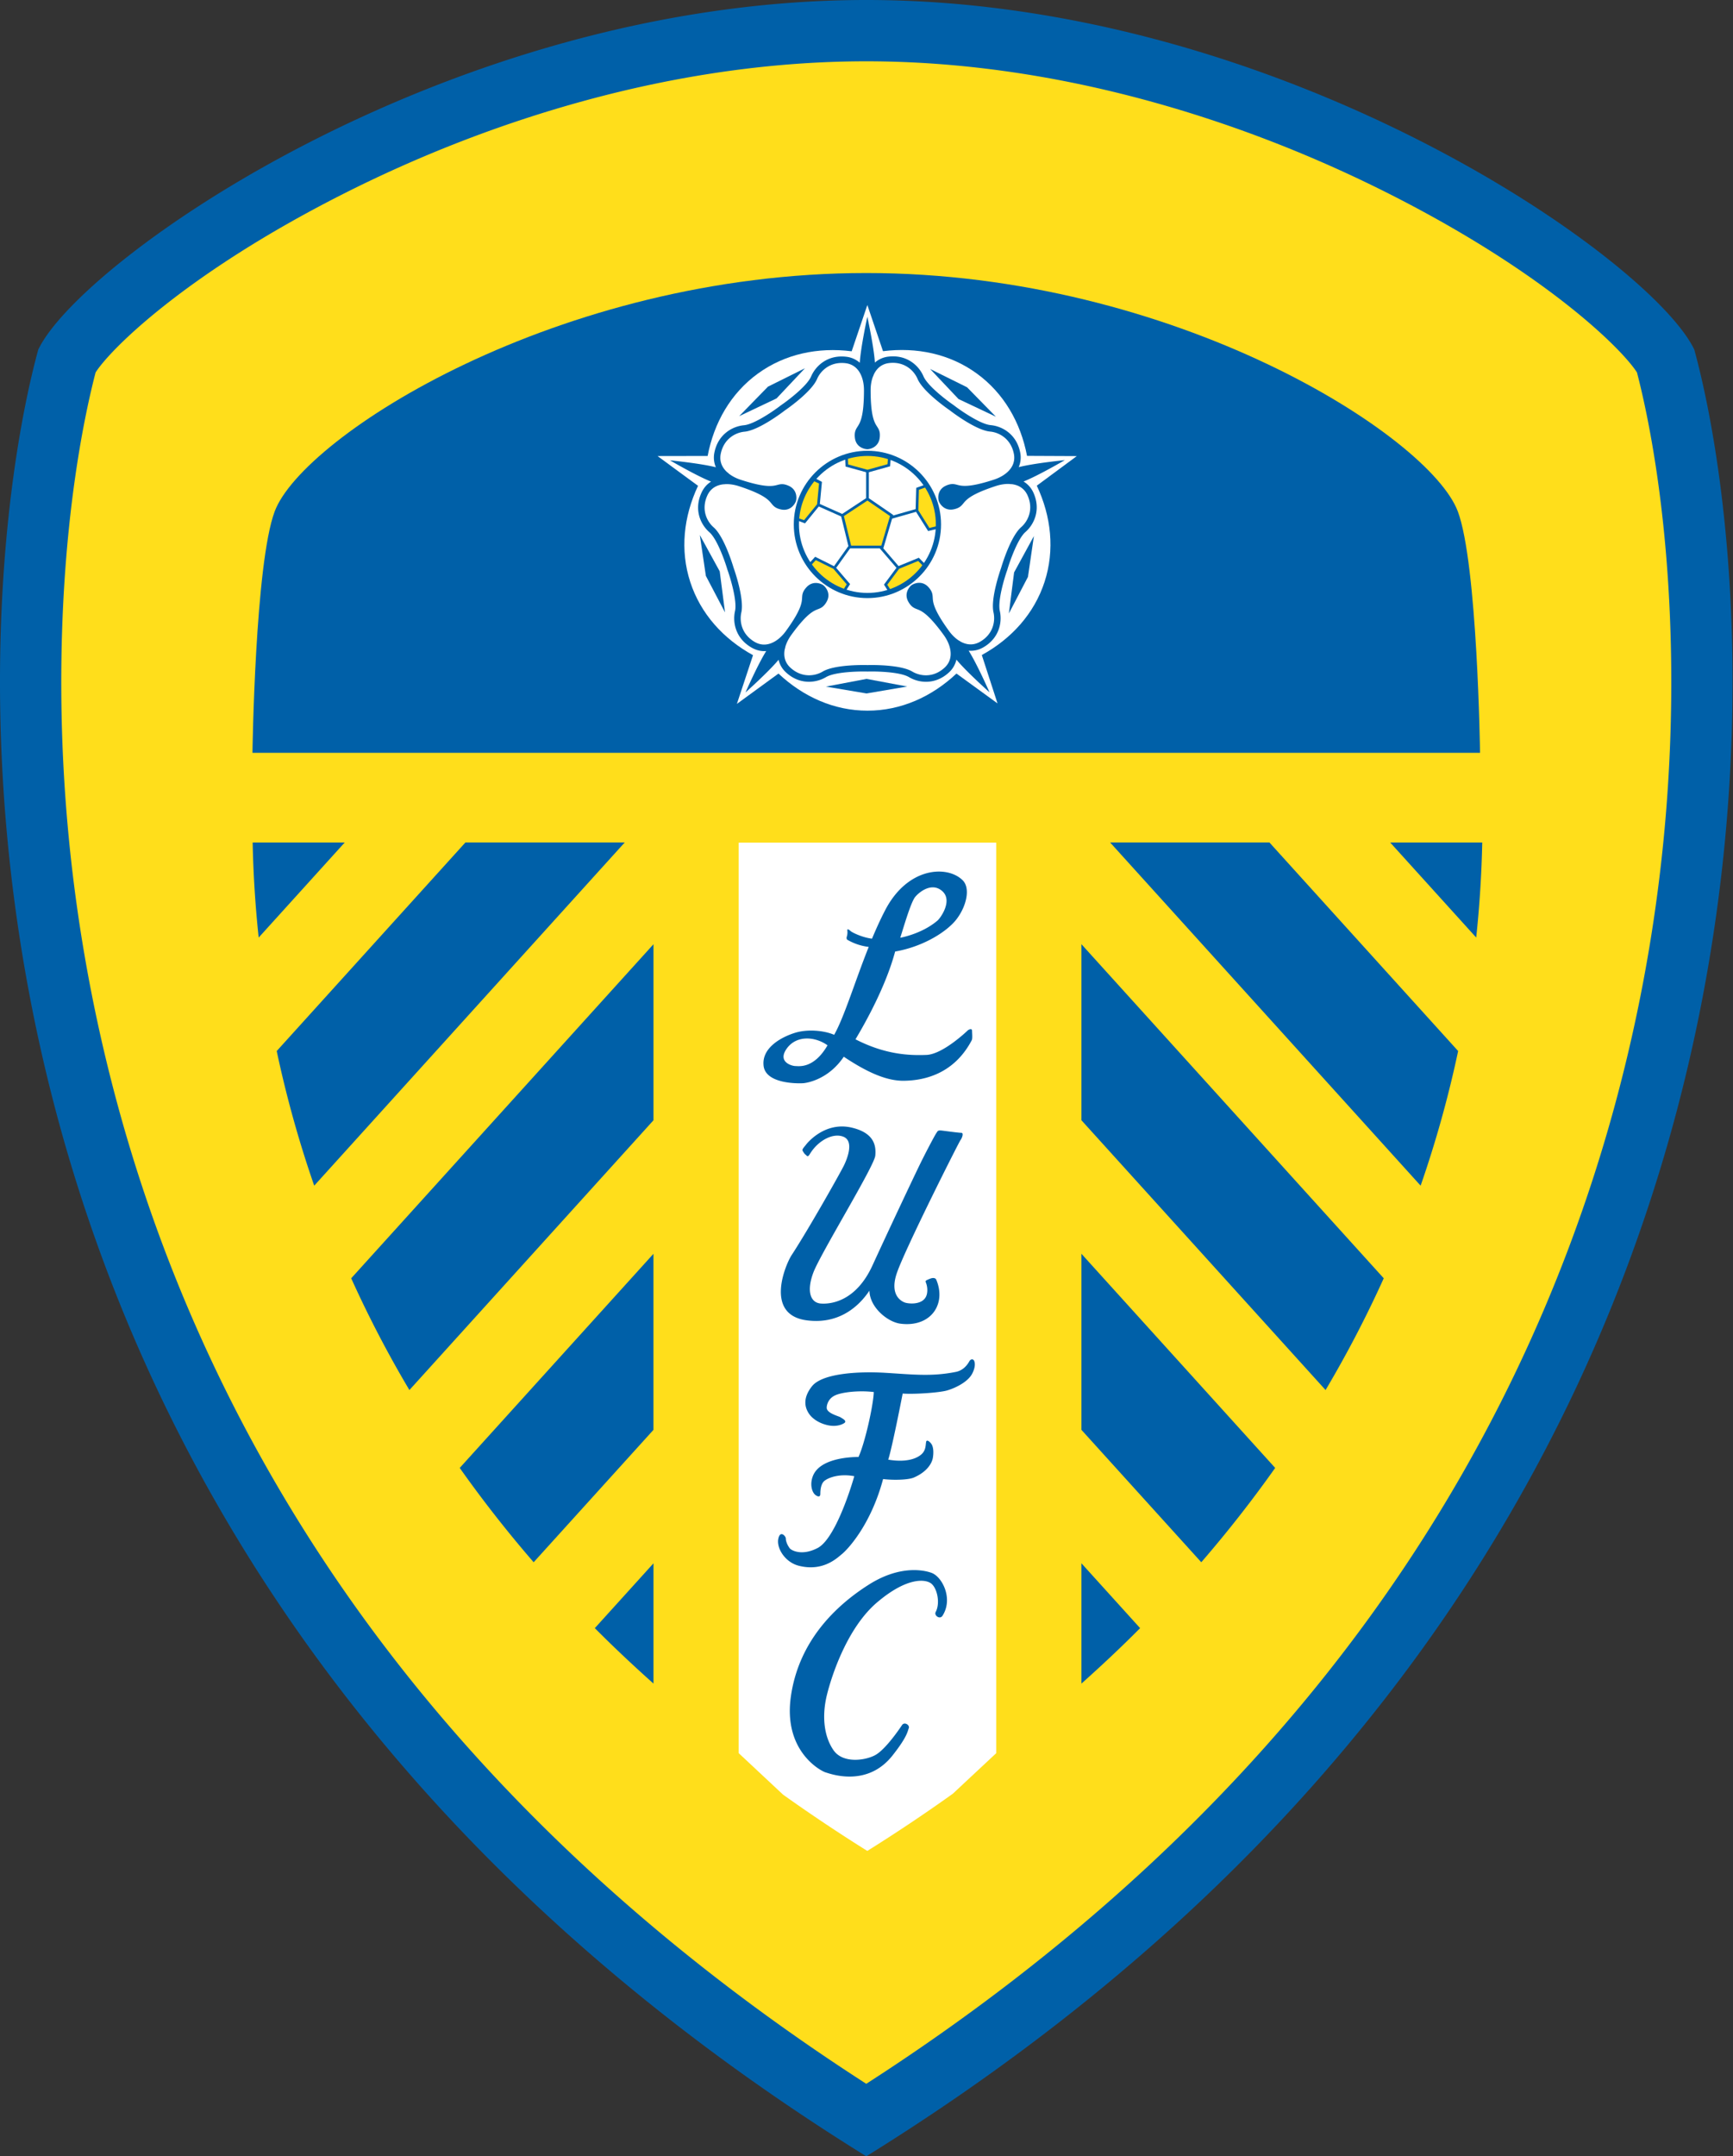 <svg xmlns="http://www.w3.org/2000/svg" width="402" height="500" fill="none">
  <rect width="100%" height="100%" fill="#333333" stroke="none"/>
  <path fill="#ffde1b" d="M394.752 152.508c-.502-33.806-5.319-57.072-8.147-67.933l-.284-1.091-.608-.95c-5.069-7.915-25.089-26.04-59.473-43.529-18.638-9.48-38.086-17.028-57.806-22.431-22.916-6.28-45.621-9.465-67.482-9.465-21.862 0-44.566 3.185-67.483 9.465-19.718 5.403-39.167 12.95-57.805 22.431-34.39 17.493-54.407 35.616-59.473 43.529l-.608.95-.284 1.091c-2.827 10.862-7.645 34.129-8.147 67.933-.536 35.884 4 71.664 13.475 106.279 11.914 43.532 31.492 84.206 58.19 120.891 30.294 41.629 70.092 78.466 118.288 109.487l3.847 2.476 3.847-2.476c48.196-31.021 87.994-67.858 118.289-109.487 26.698-36.688 46.275-77.362 58.189-120.891a381 381 0 0 0 13.475-106.279"/>
  <path fill="#0060a8" d="M374.418 256.909c-11.686 42.7-30.891 82.598-57.081 118.586-29.795 40.943-68.926 77.143-116.389 107.692-47.463-30.549-86.592-66.749-116.388-107.692-26.19-35.988-45.395-75.886-57.081-118.586a373.9 373.9 0 0 1-13.224-104.297c.5-33.639 5.414-56.624 7.919-66.247 3.592-5.613 21.209-22.97 56.708-41.026 18.211-9.263 37.207-16.635 56.462-21.912 22.304-6.113 44.376-9.212 65.604-9.212s43.3 3.099 65.605 9.212c19.254 5.277 38.251 12.648 56.461 21.912 35.498 18.056 53.115 35.412 56.71 41.026 2.504 9.623 7.418 32.608 7.917 66.247a373.9 373.9 0 0 1-13.223 104.297m18.604-175.84C383.007 60.094 297.56 0 200.948 0S18.89 60.094 8.874 81.069C-7.714 141.784-25.512 359.625 200.948 500 427.409 359.625 409.611 141.784 393.022 81.069"/>
  <path fill="#0060a8" d="M343.323 174.57s-.596-43.846-5.158-55.986c-6.573-17.488-65.677-55.275-137.223-55.275-71.545 0-130.65 37.787-137.222 55.275-4.563 12.14-5.157 55.986-5.157 55.986z"/>
  <path fill="#fff" fill-rule="evenodd" d="m171.352 406.514 10.295 9.625a397 397 0 0 0 19.537 13.049 384 384 0 0 0 19.833-13.26l10.084-9.414v-211.12h-59.749z" clip-rule="evenodd"/>
  <path fill="#0060a8" fill-rule="evenodd" d="m257.516 195.354 72.023 79.576a259 259 0 0 0 8.701-31.218l-43.77-48.358zm64.968.007 19.949 22.037a260 260 0 0 0 1.4-22.037zm-71.625 167.136v27.886c4.761-4.245 9.313-8.529 13.61-12.853zm0-71.771v40.827l27.799 30.697a285 285 0 0 0 17.141-21.873zm0-71.783v40.821l56.631 62.556a264 264 0 0 0 13.493-25.915zm-105.948-23.589L72.888 274.93a259 259 0 0 1-8.7-31.218l43.77-48.358zm-64.954.007-19.951 22.037a256 256 0 0 1-1.397-22.037zm71.63 167.136v27.886c-4.759-4.245-9.309-8.529-13.61-12.853zm-.006-71.771v40.827L123.79 362.25a284 284 0 0 1-17.149-21.873zm.007-71.783v40.821l-56.62 62.556a261 261 0 0 1-13.5-25.915z" clip-rule="evenodd"/>
  <path fill="#fff" fill-rule="evenodd" d="M201.209 121.587h-.008v-.015l.017.005zm48.571-15.826-11.542-.053c-1.482-7.753-5.389-14.546-11.655-19.098-6.261-4.553-13.925-6.158-21.756-5.175l-3.631-10.706-3.636 10.726c-7.835-.986-15.496.626-21.767 5.177-6.266 4.552-10.161 11.344-11.647 19.096l-11.623.021 9.397 6.9c-3.359 7.145-4.198 14.932-1.805 22.3 2.396 7.365 7.651 13.172 14.561 16.976l-3.741 11.295 9.644-7.034c5.76 5.4 12.902 8.603 20.652 8.603 7.743 0 14.885-3.204 20.639-8.606l9.52 6.92-3.643-11.214c6.914-3.803 12.165-9.609 14.561-16.975 2.39-7.366 1.554-15.151-1.805-22.297z" clip-rule="evenodd"/>
  <path fill="#fff" fill-rule="evenodd" d="M218.486 115.956s.681 1.789 2.571 1.409c2.961-.594.146-2.268 9.777-5.4 3.095-1.005 6.703-.695 8.193 2.553 1.682 3.679.071 6.778-1.643 8.274-2.392 2.094-4.43 9.092-4.43 9.092v.009s-2.457 6.84-1.757 9.939c.503 2.215-.007 5.673-3.539 7.662-3.107 1.747-6.213-.118-8.123-2.753-5.957-8.193-2.7-7.897-4.736-10.118-1.309-1.421-2.889-.344-2.889-.344s-1.49 1.194-.548 2.874c1.477 2.633 2.202-.56 8.154 7.635 1.916 2.632 2.731 6.166.11 8.579-2.98 2.742-6.43 2.164-8.379.999-2.738-1.631-10.013-1.4-10.013-1.4h-.012s-7.264-.229-10 1.4c-1.95 1.161-5.392 1.745-8.378-.999-2.63-2.413-1.806-5.947.111-8.579 5.949-8.195 6.674-5.002 8.153-7.635.947-1.68-.568-2.852-.568-2.852s-1.594-1.051-2.898.368c-2.048 2.219 1.21 1.924-4.741 10.117-1.917 2.634-5.017 4.503-8.131 2.754-3.524-1.991-4.037-5.447-3.537-7.662.705-3.1-1.758-9.957-1.758-9.957l-.005-.01s-2.03-6.978-4.423-9.074c-1.715-1.495-3.325-4.596-1.636-8.278 1.487-3.243 5.091-3.555 8.187-2.55 9.635 3.128 6.828 4.806 9.784 5.398 1.89.382 2.537-1.412 2.537-1.412s.51-1.846-1.247-2.652c-2.744-1.26-1.452 1.749-11.087-1.383-3.096-1.004-5.833-3.378-5.128-6.876.802-3.973 3.93-5.526 6.191-5.734 3.169-.288 8.929-4.75 8.929-4.75l.007-.008s6.013-4.086 7.263-7.009c.895-2.089 3.345-4.581 7.366-4.118 3.543.41 4.953 3.747 4.953 7.003 0 10.127-2.455 7.972-2.109 10.974.219 1.914 2.135 1.973 2.135 1.973s1.91-.089 2.132-2.004c.356-3-2.119-.841-2.112-10.969 0-3.26 1.415-6.595 4.961-7.004 4.023-.468 6.467 2.026 7.36 4.114 1.253 2.921 7.283 7.021 7.283 7.021l.004.007s5.75 4.456 8.914 4.743c2.258.202 5.385 1.762 6.186 5.731.707 3.5-2.03 5.872-5.13 6.879-9.625 3.132-8.339.124-11.083 1.38-1.749.804-1.221 2.643-1.221 2.643" clip-rule="evenodd"/>
  <path fill="#ffde1b" fill-rule="evenodd" d="m201.23 115.686 5.595 3.842-2.146 7.3h-7.497l-1.784-7.3zm-4.784-7.749 4.782 1.313 4.951-1.379.133-1.81s-3.431-1.141-5.243-1.089c-1.207.032-4.717.806-4.717.806zm16.389 5.406-.14 5.071 2.737 4.359 2.151-.518s.128-3.956-.343-5.075c-.477-1.12-2.215-4.621-2.215-4.621zm.215 16.358-4.692 1.925-2.928 3.942 1.128 1.791s3.92-1.56 4.756-2.444c.886-.949 3.406-3.518 3.406-3.518zm-16.258 5.763-3.269-3.818-4.366-2.154-1.602 1.757s2.701 3.343 3.784 3.903c1.07.561 4.348 2.075 4.348 2.075zm-10.168-14.487 3.21-3.934.486-5.122-1.642-.772s-2.407 3.164-2.785 4.318c-.449 1.406-1.229 4.829-1.229 4.829z" clip-rule="evenodd"/>
  <path fill="#0060a8" d="m217.285 122.01-1.695.409-2.565-4.086.13-4.76 1.723-.616c.406.823 1.689 3.428 2.082 4.351.34.808.353 3.472.325 4.702m-12.843 4.503h-7.013l-1.672-6.843 5.468-3.602 5.231 3.592zm-7.761-20.475c.83-.178 3.422-.717 4.398-.743 1.484-.03 4.106.747 4.902.998l-.099 1.341-4.653 1.295-4.476-1.228zm16.304 24.036 1.303 1.324c-.631.645-2.468 2.523-3.193 3.3-.602.636-3.183 1.772-4.399 2.27l-.872-1.385 2.747-3.698zm-17.407 6.747c-.789-.366-3.205-1.491-4.084-1.952-.782-.404-2.66-2.574-3.512-3.61l1.259-1.38 4.094 2.02 3.076 3.593zm-9.052-16.205-1.483-.516c.195-.841.792-3.38 1.157-4.524.304-.928 2.051-3.31 2.583-4.022l1.209.568-.456 4.806zm30.568-3.467a278 278 0 0 0-2.058-4.584l-.305-.226-2.195.785-.136 4.927-5.251 1.493.043-.146-5.647-3.876v-6.024l4.934-1.375.137-1.865-.303-.19c-.142-.047-3.377-.834-5.234-.773-1.222.032-4.582.613-4.726.645l-.301.178.09 2.069 4.771 1.311v6.019l-5.545 3.653-5.191-2.313.486-5.118-1.704-.925-.155.204c-.099.13-2.443 3.219-2.834 4.413-.447 1.403-1.204 4.714-1.236 4.854l.079.331 1.924.742 3.196-3.918 5.195 2.315 1.676 6.86-3.32 4.65.138.099-4.529-2.262-1.576 1.728.129.286c.112.139 2.72 3.17 3.848 3.753 1.065.558 4.069 2.294 4.203 2.356h.373l1.123-1.792-3.349-3.91.154.11 3.203-4.488h6.866l3.878 4.511.025-.021-2.911 3.918 1.137 1.806.26-.179c.408-.162 3.949-1.663 4.81-2.572.873-.936 3.203-3.29 3.228-3.316l.237-.345-1.593-1.618-4.756 1.951.042-.037-3.524-4.098 2.037-6.883 5.56-1.581 2.8 4.459 2.313-.559-.016-.321c.005-.164-.007-3.941-.5-5.111"/>
  <path fill="#0060a8" d="M201.222 105.728c-8.76 0-15.887 7.122-15.887 15.877s7.127 15.88 15.887 15.88c8.748 0 15.865-7.124 15.865-15.88s-7.117-15.877-15.865-15.877m0 32.96c-9.423 0-17.089-7.664-17.089-17.083s7.666-17.08 17.089-17.08c9.412 0 17.069 7.662 17.069 17.08 0 9.419-7.657 17.083-17.069 17.083"/>
  <path fill="#0060a8" fill-rule="evenodd" d="M236.884 122.23c-2.528 2.212-4.569 9.151-4.655 9.446l-.006.022c-.254.72-2.475 7.145-1.762 10.301.469 2.068-.081 5.1-3.176 6.843-1.561.878-3.11.678-4.456-.065a4 4 0 0 0-.458-.279c-.862-.571-1.625-1.355-2.234-2.195-3.618-4.976-3.711-6.631-3.773-7.726-.042-.739-.081-1.437-1.018-2.46-1.382-1.5-3.13-.954-3.911-.421-.686.55-1.723 2.058-.733 3.826.681 1.213 1.334 1.468 2.025 1.737 1.022.398 2.567 1.001 6.177 5.972.625.858 1.143 1.851 1.416 2.87q.027.125.061.257c.357 1.575.108 3.192-1.269 4.459-2.616 2.408-5.667 1.993-7.486.907-2.292-1.365-7.295-1.518-9.414-1.518-.557 0-.915.01-.972.012-.305-.008-7.517-.216-10.407 1.506-1.819 1.084-4.872 1.495-7.487-.908-1.304-1.197-1.599-2.709-1.323-4.204.074-.228.12-.438.151-.635.282-.975.782-1.923 1.382-2.747 3.609-4.971 5.154-5.573 6.176-5.971.691-.269 1.344-.524 2.025-1.736 1-1.776-.062-3.271-.809-3.847-.736-.484-2.491-1.007-3.862.487-.944 1.022-.985 1.722-1.028 2.463-.064 1.096-.16 2.753-3.768 7.72-.634.872-1.435 1.68-2.338 2.257l-.09.054c-1.409.871-3.062 1.168-4.728.231-3.088-1.744-3.64-4.776-3.175-6.842.745-3.276-1.679-10.088-1.783-10.377l-.008-.02c-.211-.713-2.191-7.237-4.633-9.376-1.596-1.39-2.932-4.162-1.447-7.4.749-1.634 2.127-2.381 3.661-2.567q.285-.006.529-.042c1.028-.042 2.101.142 3.084.46 5.846 1.898 6.897 3.182 7.593 4.032.47.574.913 1.116 2.274 1.389 1.995.4 3.09-1.063 3.408-1.949.235-.851.192-2.686-1.657-3.532-1.264-.581-1.941-.403-2.659-.216-1.062.279-2.665.7-8.51-1.2-.967-.313-1.927-.785-2.726-1.407a4 4 0 0 0-.473-.403c-1.115-1.049-1.777-2.455-1.424-4.204.701-3.479 3.414-4.941 5.523-5.135 3.348-.305 9.078-4.716 9.32-4.905l.006-.004c.559-.383 6.211-4.31 7.494-7.31.834-1.946 3.064-4.071 6.59-3.668 3.163.366 4.29 3.472 4.29 6.257 0 6.145-.894 7.542-1.486 8.466-.401.624-.778 1.214-.619 2.594.232 2.024 1.971 2.611 2.916 2.637.881-.04 2.609-.651 2.841-2.665.165-1.383-.214-1.973-.616-2.598-.593-.923-1.49-2.32-1.49-8.46 0-1.01.152-2.062.493-3.01.091-.18.177-.38.25-.609.656-1.378 1.788-2.435 3.555-2.64 3.526-.41 5.751 1.718 6.584 3.665 1.276 2.98 6.884 6.889 7.503 7.314l.014.011c.241.188 5.961 4.595 9.306 4.897 2.106.189 4.814 1.648 5.519 5.133.629 3.123-1.978 5.157-4.628 6.018-5.84 1.899-7.444 1.479-8.505 1.199-.718-.188-1.396-.367-2.659.212-1.848.85-1.874 2.682-1.63 3.532l.02.06c.315.824 1.433 2.279 3.421 1.877 1.364-.273 1.808-.816 2.277-1.391.693-.848 1.742-2.132 7.584-4.032.973-.315 2.035-.498 3.056-.46.183.028.381.047.601.048 1.518.196 2.879.945 3.622 2.565 1.478 3.233.139 6.005-1.456 7.398m.544-10.578c3.382-1.335 9.57-4.957 9.57-4.957s-7.186.718-10.689 1.626a5.73 5.73 0 0 0 .341-3.414c-.867-4.295-4.234-6.094-6.854-6.33-2.376-.215-6.829-3.289-8.447-4.531l-.116-.091c-1.628-1.107-6.06-4.468-7.015-6.696-1.036-2.422-3.783-5.072-8.136-4.565a5.73 5.73 0 0 0-3.137 1.375c-.225-3.626-1.75-10.62-1.75-10.62s-1.538 7.046-1.754 10.66a5.7 5.7 0 0 0-3.148-1.387c-4.352-.505-7.104 2.147-8.14 4.568-.955 2.23-5.374 5.58-6.996 6.683l-.082.064c-1.589 1.225-6.099 4.35-8.501 4.568-2.623.242-5.993 2.046-6.857 6.332a5.7 5.7 0 0 0 .342 3.413c-3.518-.905-10.645-1.611-10.645-1.611s6.149 3.594 9.533 4.937c-.906.557-1.681 1.389-2.223 2.572-1.83 3.989-.161 7.426 1.824 9.155 1.825 1.599 3.647 6.836 4.195 8.719l.048.129c.679 1.914 2.236 7.128 1.704 9.464-.578 2.568.096 6.331 3.902 8.481 1.147.643 2.273.858 3.343.769-1.947 3.079-4.809 9.597-4.809 9.597s5.365-4.777 7.674-7.577a5.7 5.7 0 0 0 1.726 2.936c3.221 2.96 7.007 2.439 9.269 1.092 2.088-1.244 7.633-1.357 9.653-1.295 1.961-.065 7.516.05 9.604 1.294a7.8 7.8 0 0 0 3.948 1.081c1.722 0 3.603-.59 5.323-2.172a5.74 5.74 0 0 0 1.73-2.966c2.31 2.799 7.68 7.578 7.68 7.578s-2.901-6.598-4.843-9.652a5.74 5.74 0 0 0 3.326-.732c3.814-2.148 4.486-5.912 3.903-8.48-.534-2.366 1.068-7.674 1.731-9.52l.045-.133v-.023c.584-1.968 2.38-7.065 4.172-8.634 1.983-1.731 3.653-5.166 1.832-9.151a5.73 5.73 0 0 0-2.276-2.556" clip-rule="evenodd"/>
  <path fill="#0060a8" fill-rule="evenodd" d="m238.453 133.767-4.43 8.483 1.216-9.524 4.595-8.425zm-74.717-.238-1.4-9.466 4.616 8.417 1.23 9.52zm37.276 27.268-9.434-1.589 9.434-1.788 9.428 1.769zm-22.868-71.141 8.57-4.26-6.583 6.99-8.67 4.114zm46.179.143 6.697 6.834-8.67-4.101-6.6-6.978zM216 296.416c.554-.172 1.043-.034 1.178.311.146.35 1.592 3.509-.012 6.62-1.337 2.604-4.386 4.108-8.334 3.579-2.921-.39-7.08-3.75-7.153-7.652-1.322 1.954-5.788 8.077-14.621 6.869-9.822-1.362-4.776-13.052-3.44-15.087 3.951-6.035 11.388-19.225 12.17-20.854.786-1.624 2.318-5.577-.093-6.595-2.417-1.02-5.924.839-7.809 3.947-.573.953-.691.424-1.014.191-.329-.236-.51-.612-.703-.935-.181-.326.537-1.021.771-1.347.231-.323 4.368-5.523 10.73-3.97 4.994 1.215 5.607 4.017 5.367 6.48-.236 2.457-12.684 22.674-14.355 27.079-1.668 4.418-.652 7.024 1.715 7.207 2.371.184 8.175-.517 11.986-8.829 3.814-8.32 9.849-21.09 11.153-23.739 1.3-2.647 3.247-6.32 3.616-6.874.383-.562.331-.79 1.452-.649 1.109.14 3.85.51 4.404.51.56 0 .211 1.133-.209 1.692-.414.561-13.17 25.852-14.838 31.059-1.674 5.208 1.451 6.467 2.088 6.647 1.077.298 4.456.515 4.978-2.091.266-1.356-.191-2.444-.293-2.723-.097-.28.185-.395.185-.395s.52-.274 1.081-.451m9.955 19.102c-.21-.426-.757-.464-1.102.141-.337.61-1.28 2.093-3.137 2.457-5.665 1.133-10.103.579-16.417.204-6.324-.369-14.59.139-16.959 3.137-2.371 2.991-1.388 5.137-.904 5.991.691 1.254 2.158 2.375 4.177 2.928 2.022.561 3.551.07 4.251-.414.697-.488-.489-1.05-.907-1.33-.418-.273-3.123-.903-3.186-2.157-.031-.554.275-2.158 1.948-2.922 1.668-.771 5.634-1.184 8.975-.771-.143 3.278-2.09 11.916-3.552 15.055-2.164 0-9.045.377-10.591 4.457-.771 2.023-.137 3.762.552 4.315.699.56 1.188.496 1.188-.206 0-.692.067-2.08.767-2.85.693-.763 3.413-1.954 7.106-1.259-1.186 4.18-4.739 14.703-8.499 16.65-3.762 1.956-6.161.491-6.475.066-.695-.943-.911-1.809-.911-2.299 0-.489-1.323-2.018-1.748.146-.416 2.158 1.599 5.418 4.791 6.213 5.679 1.426 8.944-1.891 9.995-2.73 1.044-.833 6.601-6.423 9.529-17.378 2.375.284 5.786.209 7.11-.344 3.101-1.324 4.227-3.337 4.438-4.59.204-1.255.108-2.285-.173-2.91-.279-.63-1.253-1.533-1.392-.77-.148.77 0 2.095-1.326 3.069-.394.292-2.438 1.884-7.461 1.043.975-3.066 3.349-15.329 3.349-15.329 2.648.212 8.493-.208 10.237-.699 1.745-.483 4.888-1.91 5.92-3.973.769-1.526.623-2.513.407-2.941m-7.309 59.114c2.521-4.003-.115-9.051-2.577-9.929-.955-.352-6.743-2.222-14.595 2.776-7.667 4.881-16.159 13.031-18.011 25.845-1.849 12.813 7.048 17.37 8.047 17.65.996.287 9.586 3.596 15.519-3.914 3.488-4.411 3.488-5.621 3.775-6.335s-.998-1.565-1.567-.713c-.574.853-3.844 5.699-6.265 6.984-2.423 1.274-7.475 1.917-9.61-1.145-2.292-3.291-2.706-8.04-1.568-12.744 1.143-4.699 4.773-15.66 11.606-21.505 6.838-5.831 11.109-5.48 12.529-4.48 1.426 1 2.247 4.532 1.118 6.665-.426.801.976 1.838 1.599.845M184.51 247.194c-.77 0-4.249-.905-2.017-4.043 2.228-3.136 6.549-2.855 9.468-.768-3.199 5.507-6.686 4.811-7.451 4.811m27.799-39.234c1.05-1.252 3.972-3.484 6.348-1.252 2.361 2.225-.536 6.211-1.192 6.756-3.685 3.138-8.631 3.975-8.631 3.975.763-2.371 2.437-8.224 3.475-9.479m13.177 31.011c0-.556-.77-.279-1.042 0-.289.277-5.787 5.505-9.557 5.643-3.754.14-9.409 0-16.44-3.622 2.295-3.836 7.031-12.266 9.196-20.351 6.761-1.184 12.125-4.744 14.214-7.454 2.369-3.069 3.28-7.249 1.464-9.059-3.55-3.555-12.75-3.138-17.976 6.898-1.095 2.104-2.112 4.347-3.065 6.632-2.208-.267-4.523-1.387-4.956-1.753-.48-.421-.833-.63-.761-.07.075.558-.072 1.185-.072 1.185s-.345.766.209.974a13 13 0 0 0 4.813 1.576c-3.207 8.035-5.665 16.241-8.015 20.379-2.437-1.048-6.203-1.326-8.988-.49-2.788.837-7.875 3.274-7.383 7.664.483 4.393 8.564 4.111 9.26 4.043.699-.065 5.718-.765 9.343-6.134 5.436 3.625 9.965 5.648 14.008 5.572 4.042-.063 11.356-1.184 15.678-9.405.212-.417.07-1.67.07-2.228" clip-rule="evenodd"/>
</svg>
